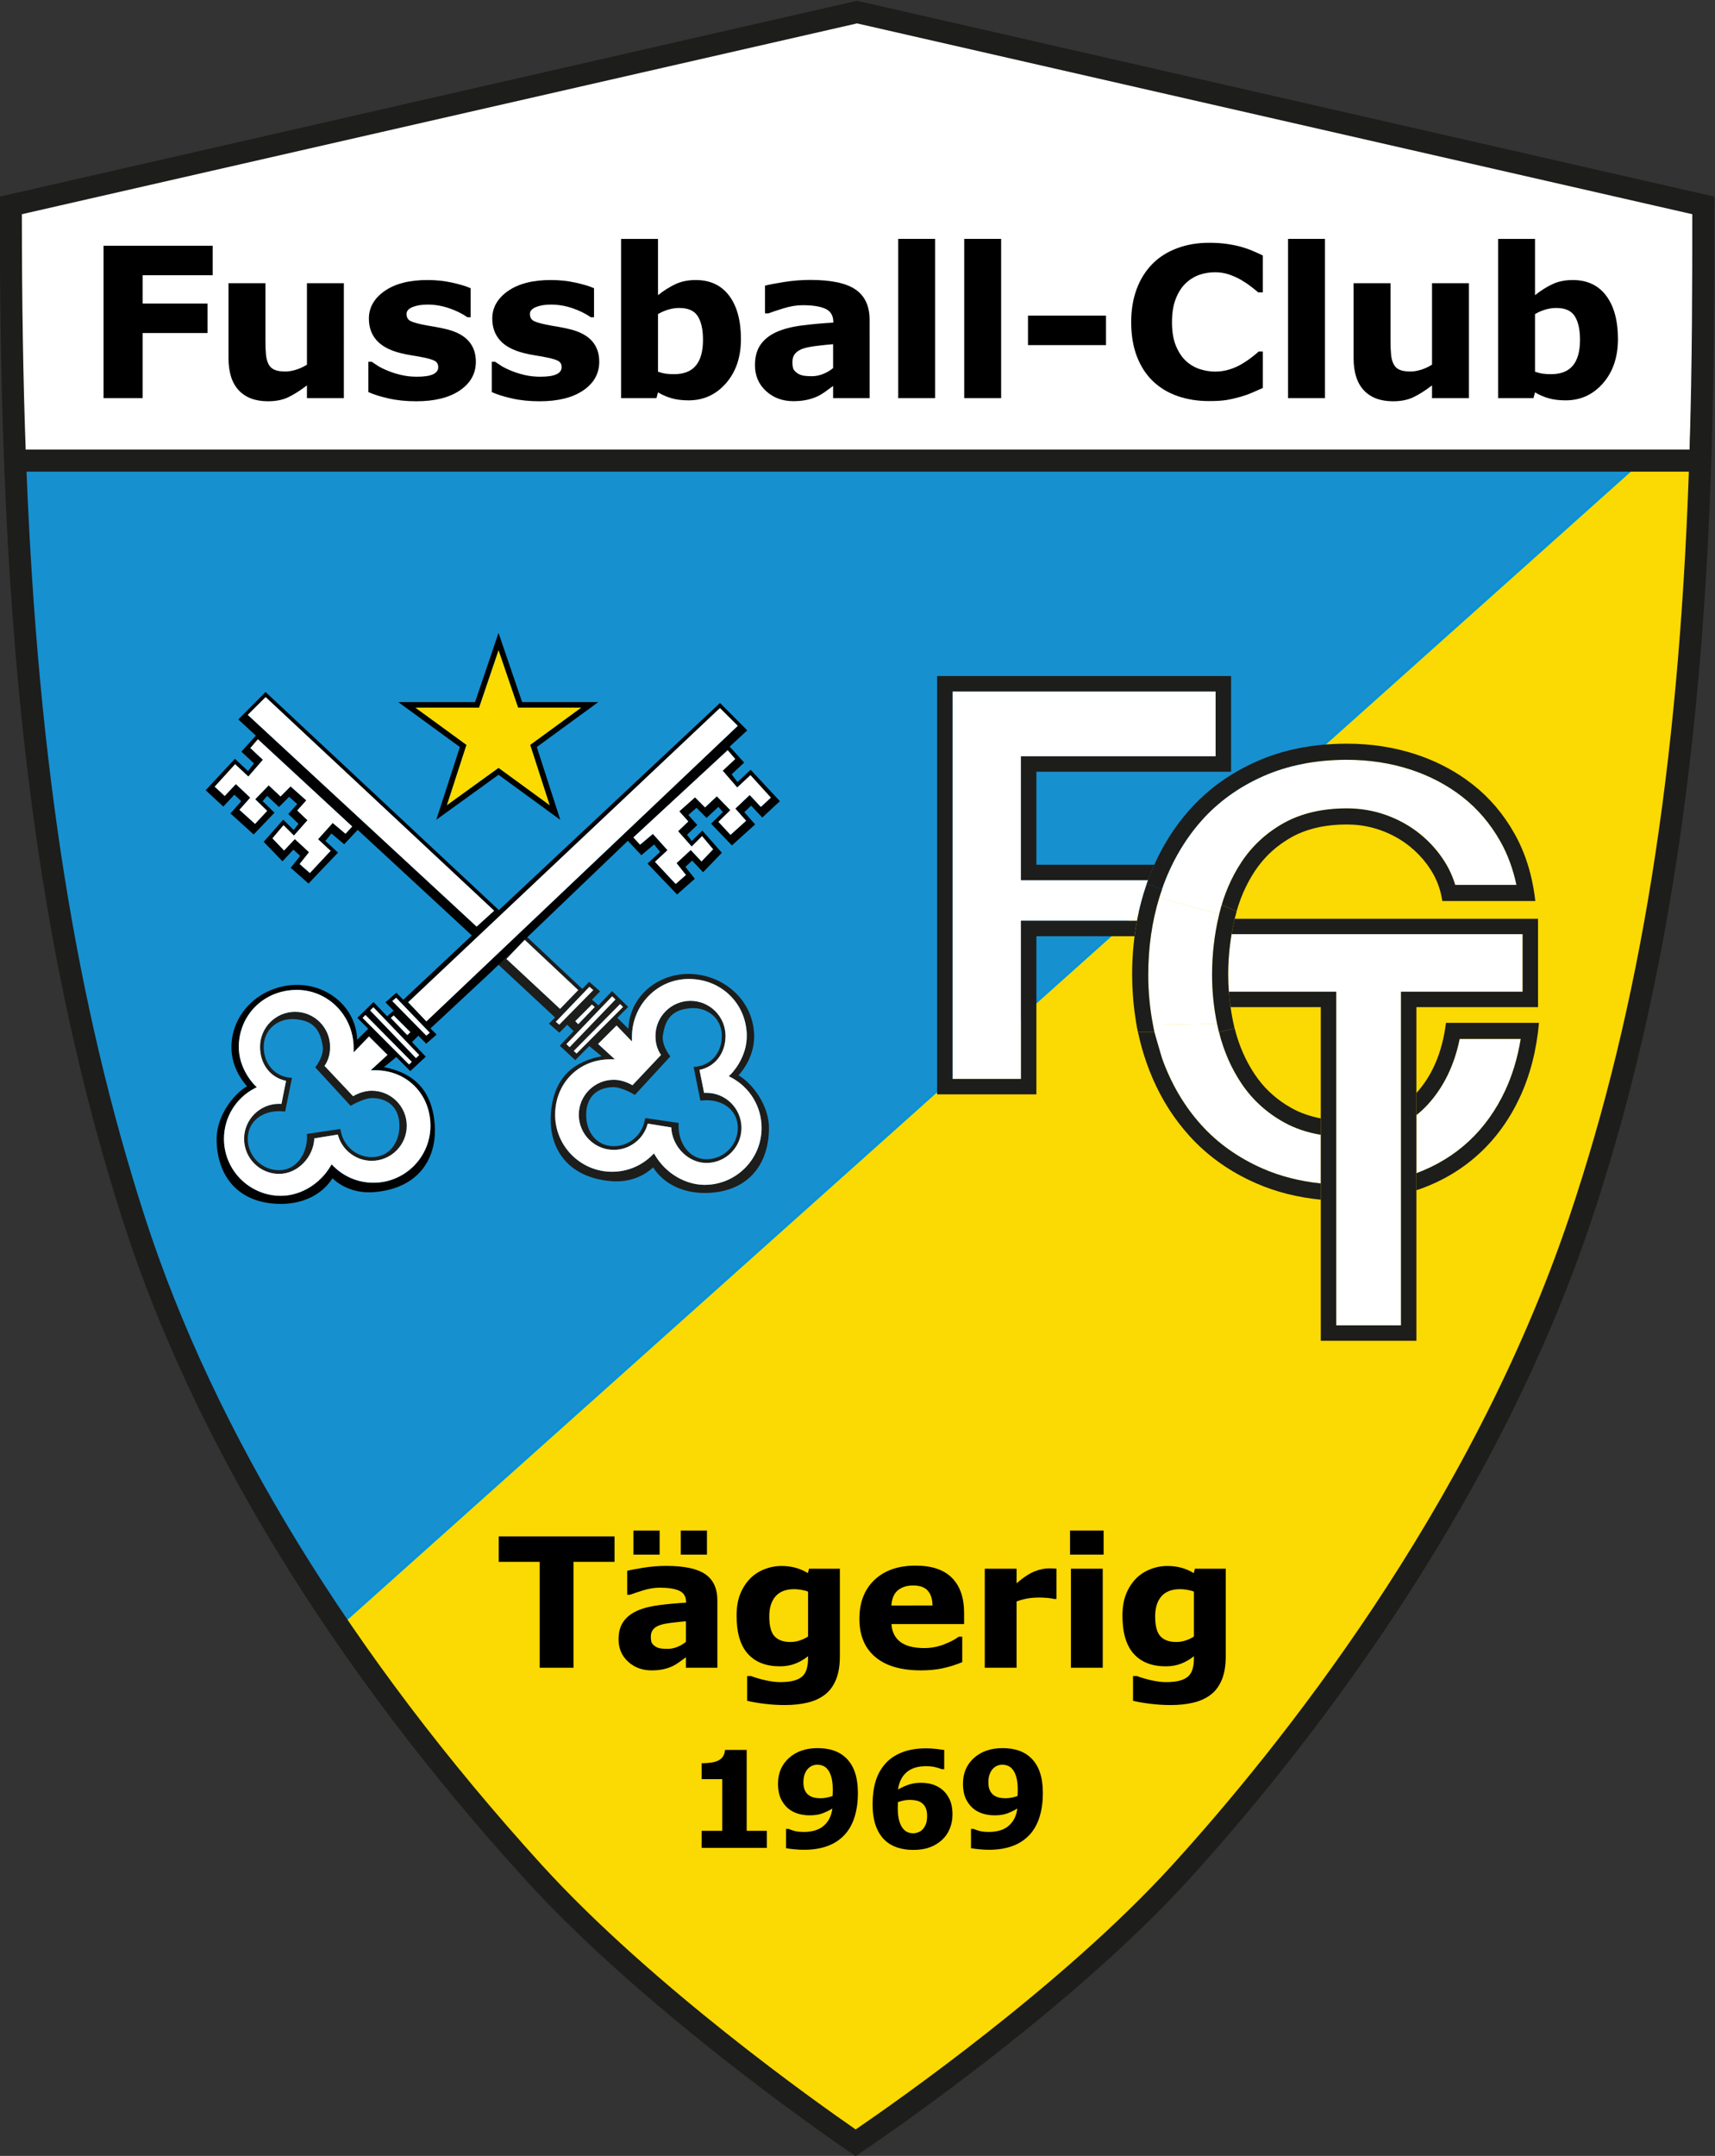 <svg version="1.1" id="svg2" width="622.2" height="781.7" viewBox="0 0 622.2 781.7" xmlns="http://www.w3.org/2000/svg">
  <rect x="0" y="0" width="622.2" height="781.7" fill="#333333" stroke="none"/>
  <defs id="defs6">
    <clipPath clipPathUnits="userSpaceOnUse" id="clipPath16">
      <path d="M 0,1190.551 H 841.89 V 0 H 0 Z" id="path14"></path>
    </clipPath>
    <clipPath clipPathUnits="userSpaceOnUse" id="clipPath32">
      <path d="M 0,1190.551 H 841.89 V 0 H 0 Z" id="path30"></path>
    </clipPath>
    <clipPath clipPathUnits="userSpaceOnUse" id="clipPath48">
      <path d="M 0,1190.551 H 841.89 V 0 H 0 Z" id="path46"></path>
    </clipPath>
    <clipPath clipPathUnits="userSpaceOnUse" id="clipPath148">
      <path d="M 0,1190.551 H 841.89 V 0 H 0 Z" id="path146"></path>
    </clipPath>
    <clipPath clipPathUnits="userSpaceOnUse" id="clipPath248">
      <path d="M 0,1190.551 H 841.89 V 0 H 0 Z" id="path246"></path>
    </clipPath>
    <clipPath clipPathUnits="userSpaceOnUse" id="clipPath264">
      <path d="M 0,1190.551 H 841.89 V 0 H 0 Z" id="path262"></path>
    </clipPath>
  </defs>
  <g id="g8" transform="matrix(1.333, 0, 0, -1.333, -269.151, 1125.95)">
    <g id="g10">
      <g id="g12" clip-path="url(#clipPath16)">
        <g id="g18" transform="translate(649.04,719.731)">
          <path d="m 0,0 -354.751,-317.195 c 15.54,-22.828 33.446,-45.437 53.488,-67.457 31.229,-34.273 79.102,-67.743 87.014,-73.184 8.004,5.433 56.699,39.046 87.797,73.185 29.198,32.089 82.236,97.938 109.374,178.406 C 6.693,-135.754 13.792,-62.127 15.912,0 Z" style="fill:#fbd902;fill-opacity:1;fill-rule:nonzero;stroke:none" id="path20"></path>
        </g>
        <g id="g22" transform="translate(649.04,719.731)">
          <path d="m 0,0 -354.751,-317.195 c 15.54,-22.828 33.446,-45.437 53.488,-67.457 31.229,-34.273 79.102,-67.743 87.014,-73.184 8.004,5.433 56.699,39.046 87.797,73.185 29.198,32.089 82.236,97.938 109.374,178.406 C 6.693,-135.754 13.792,-62.127 15.912,0 Z" style="fill:none;stroke:#fcdb00;stroke-width:0.662;stroke-linecap:round;stroke-linejoin:round;stroke-miterlimit:10;stroke-dasharray:none;stroke-opacity:1" id="path24"></path>
        </g>
      </g>
    </g>
    <g id="g26">
      <g id="g28" clip-path="url(#clipPath32)">
        <g id="g34" transform="translate(205.739,719.731)">
          <path d="m 0,0 c 2.686,-68.211 10.686,-138.276 32.662,-206.267 11.797,-36.499 30.748,-74 55.887,-110.928 L 443.301,0 Z" style="fill:#1790d0;fill-opacity:1;fill-rule:nonzero;stroke:none" id="path36"></path>
        </g>
        <g id="g38" transform="translate(205.739,719.731)">
          <path d="m 0,0 c 2.686,-68.211 10.686,-138.276 32.662,-206.267 11.797,-36.499 30.748,-74 55.887,-110.928 L 443.301,0 Z" style="fill:none;stroke:#0093dd;stroke-width:0.662;stroke-linecap:round;stroke-linejoin:round;stroke-miterlimit:10;stroke-dasharray:none;stroke-opacity:1" id="path40"></path>
        </g>
      </g>
    </g>
    <g id="g42">
      <g id="g44" clip-path="url(#clipPath48)">
        <g id="g50" transform="translate(479.792,605.266)">
          <path d="M 0,0 V 4.194 29.49 33.684 H 4.193 52.982 V 51.333 H -18.633 V -54.068 H 0 v 38.819 4.194 h 4.193 27.38 c 0.653,3.49 1.533,6.87 2.674,10.127 0.11,0.314 0.234,0.617 0.349,0.928 L 4.193,0 Z" style="fill:#ffffff;fill-opacity:1;fill-rule:nonzero;stroke:none" id="path52"></path>
        </g>
        <g id="g54" transform="translate(536.968,634.756)">
          <path d="M 0,0 V 26.037 Z" style="fill:#ffffff;fill-opacity:1;fill-rule:nonzero;stroke:none" id="path56"></path>
        </g>
        <g id="g58" transform="translate(516.085,609.46)">
          <path d="M 0,0 V 0 H -32.1 Z" style="fill:#ffffff;fill-opacity:1;fill-rule:nonzero;stroke:none" id="path60"></path>
        </g>
        <g id="g62" transform="translate(483.985,594.212)">
          <path d="m 0,0 h -4.193 v -4.194 -38.82 H -22.826 V 62.387 H 48.789 V 44.738 H 0 -4.193 V 40.544 15.249 11.055 H 0 30.402 c 0.526,1.431 1.088,2.832 1.698,4.194 H 0 V 40.544 H 52.982 V 66.581 H -27.02 V -47.207 H 0 v 43.013 h 26.716 c 0.181,1.417 0.406,2.813 0.664,4.194 z" style="fill:#1d1d1b;fill-opacity:1;fill-rule:nonzero;stroke:none" id="path64"></path>
        </g>
        <g id="g66" transform="translate(539.882,549.85)">
          <path d="m 0,0 c -2.814,4.155 -4.892,8.885 -6.179,14.053 l -0.023,-0.006 c -0.192,0.772 -0.362,1.552 -0.525,2.334 l -17.432,-0.338 c 0.033,-0.173 0.061,-0.348 0.097,-0.52 0.031,-0.156 0.059,-0.315 0.091,-0.471 0.583,-2.768 1.334,-5.455 2.257,-8.05 2.46,-6.918 6.032,-13.008 10.617,-18.101 4.547,-5.054 10.23,-9.086 16.891,-11.984 4.756,-2.07 10.025,-3.399 15.714,-4.001 v 13.234 c -3.706,0.623 -7.058,1.758 -10.013,3.397 C 6.801,-7.854 2.932,-4.336 0,0" style="fill:#ffffff;fill-opacity:1;fill-rule:nonzero;stroke:none" id="path68"></path>
        </g>
        <g id="g70" transform="translate(601.642,534.204)">
          <path d="m 0,0 c 4.109,3.809 7.471,8.501 9.991,13.946 1.949,4.212 3.348,8.88 4.174,13.925 H -2.459 C -3.918,20.703 -6.849,14.694 -11.199,9.97 -12.146,8.942 -13.158,8.009 -14.232,7.161 V -8.646 C -8.819,-6.641 -4.03,-3.735 0,0" style="fill:#ffffff;fill-opacity:1;fill-rule:nonzero;stroke:none" id="path72"></path>
        </g>
        <g id="g74" transform="translate(533.741,596.049)">
          <path d="m 0,0 c 1.286,5.264 3.344,10.048 6.125,14.217 2.931,4.398 6.805,7.951 11.512,10.56 4.747,2.629 10.503,3.962 17.11,3.962 3.706,0 7.313,-0.618 10.719,-1.838 3.398,-1.222 6.488,-2.947 9.187,-5.131 2.702,-2.19 4.986,-4.769 6.791,-7.668 1.2,-1.929 2.13,-3.996 2.783,-6.177 h 16.668 c -0.916,4.328 -2.37,8.277 -4.343,11.787 -2.697,4.793 -6.158,8.865 -10.289,12.102 -4.18,3.271 -8.992,5.803 -14.301,7.523 -5.364,1.737 -11.157,2.618 -17.215,2.618 -8.446,0 -16.112,-1.499 -22.786,-4.454 C 5.303,34.552 -0.379,30.443 -4.927,25.288 -9.521,20.082 -13.101,13.875 -15.567,6.839 -15.577,6.811 -15.585,6.782 -15.595,6.754 l 0.028,-0.01 c -0.267,-0.763 -0.514,-1.539 -0.752,-2.318 z" style="fill:#ffffff;fill-opacity:1;fill-rule:nonzero;stroke:none" id="path76"></path>
        </g>
        <g id="g78" transform="translate(510.129,576)">
          <path d="M 0,0 C -0.045,1.039 -0.072,2.087 -0.076,3.144 -0.07,2.087 -0.046,1.039 0,0" style="fill:#1d1d1b;fill-opacity:1;fill-rule:nonzero;stroke:none" id="path80"></path>
        </g>
        <g id="g82" transform="translate(510.36,572.556)">
          <path d="M 0,0 C -0.052,0.593 -0.095,1.188 -0.133,1.786 -0.095,1.188 -0.053,0.592 0,0" style="fill:#1d1d1b;fill-opacity:1;fill-rule:nonzero;stroke:none" id="path84"></path>
        </g>
        <g id="g86" transform="translate(515.719,565.893)">
          <path d="M 0,0 C 0.033,-0.173 0.065,-0.347 0.101,-0.52 0.065,-0.348 0.037,-0.173 0.004,0 Z" style="fill:#1d1d1b;fill-opacity:1;fill-rule:nonzero;stroke:none" id="path88"></path>
        </g>
        <g id="g90" transform="translate(510.719,569.322)">
          <path d="M 0,0 C -0.056,0.42 -0.112,0.84 -0.16,1.263 -0.112,0.84 -0.056,0.42 0,0" style="fill:#1d1d1b;fill-opacity:1;fill-rule:nonzero;stroke:none" id="path92"></path>
        </g>
        <g id="g94" transform="translate(620.515,570.73)">
          <path d="M 0,0 V 24.037 Z" style="fill:#ffffff;fill-opacity:1;fill-rule:nonzero;stroke:none" id="path96"></path>
        </g>
        <g id="g98" transform="translate(536.184,579.516)">
          <path d="m 0,0 c 0,-1.546 0.075,-3.073 0.187,-4.593 h 25.018 4.193 v -4.193 -86.558 h 17.634 v 86.558 4.193 h 4.194 28.911 v 15.65 H 0.926 C 0.315,7.456 0,3.773 0,0" style="fill:#ffffff;fill-opacity:1;fill-rule:nonzero;stroke:none" id="path100"></path>
        </g>
        <g id="g102" transform="translate(587.41,541.365)">
          <path d="M 0,0 V 6.003 29.365 H 33.105 V 53.402 H -49.45 c -0.009,-0.033 -0.019,-0.065 -0.027,-0.098 -0.322,-1.352 -0.589,-2.719 -0.823,-4.096 H 28.911 V 33.559 H 0 -4.193 v -4.194 -86.557 h -17.634 v 86.557 4.194 h -4.194 -25.017 c 0.103,-1.41 0.261,-2.807 0.461,-4.194 h 0.014 24.542 V -0.903 -5.365 -18.6 -23.014 -61.387 H 0 v 40.943 4.636 z" style="fill:#1d1d1b;fill-opacity:1;fill-rule:nonzero;stroke:none" id="path104"></path>
        </g>
        <g id="g106" transform="translate(533.155,566.23)">
          <path d="m 0,0 c -0.895,4.318 -1.353,8.776 -1.353,13.286 0,5.533 0.629,10.973 1.87,16.17 0.028,0.12 0.066,0.235 0.095,0.356 l -0.026,0.007 -16.319,4.426 c -1.985,-6.476 -2.997,-13.512 -2.997,-20.959 0,-4.714 0.451,-9.262 1.293,-13.624 h 0.004 z" style="fill:#ffffff;fill-opacity:1;fill-rule:nonzero;stroke:none" id="path108"></path>
        </g>
        <g id="g110" transform="translate(515.911,564.901)">
          <path d="m 0,0 c -0.032,0.156 -0.061,0.315 -0.092,0.472 -0.035,0.173 -0.067,0.346 -0.1,0.519 -0.843,4.363 -1.294,8.91 -1.294,13.624 0,7.447 1.012,14.483 2.997,20.959 0.238,0.779 0.485,1.555 0.752,2.318 l -0.028,0.01 -4.107,1.439 c -2.659,-7.59 -3.99,-15.817 -3.995,-24.678 0,-0.016 -0.001,-0.032 -0.001,-0.048 0,-0.126 0.009,-0.247 0.01,-0.373 0.004,-1.056 0.031,-2.104 0.076,-3.143 0.024,-0.557 0.062,-1.107 0.098,-1.659 0.039,-0.597 0.081,-1.193 0.133,-1.786 0.058,-0.66 0.123,-1.317 0.198,-1.97 0.048,-0.423 0.105,-0.843 0.161,-1.263 0.239,-1.824 0.521,-3.631 0.893,-5.398 h 0.024 l 4.464,0.005 C 0.117,-0.652 0.067,-0.321 0,0" style="fill:#1d1d1b;fill-opacity:1;fill-rule:nonzero;stroke:none" id="path112"></path>
        </g>
        <g id="g114" transform="translate(534.444,598.547)">
          <path d="m 0,0 c -0.248,-0.82 -0.468,-1.659 -0.677,-2.505 -0.029,-0.12 -0.067,-0.236 -0.095,-0.356 -1.241,-5.197 -1.87,-10.637 -1.87,-16.17 0,-4.51 0.458,-8.968 1.353,-13.286 0.162,-0.782 0.333,-1.561 0.524,-2.334 l 0.024,0.006 4.23,1.044 c -0.47,1.903 -0.82,3.835 -1.1,5.784 -0.201,1.387 -0.358,2.784 -0.461,4.193 -0.113,1.52 -0.188,3.047 -0.188,4.593 0,3.774 0.316,7.456 0.926,11.057 0.233,1.377 0.501,2.744 0.823,4.096 0.008,0.033 0.018,0.065 0.027,0.098 0.164,0.682 0.339,1.355 0.531,2.017 l -0.021,0.009 z" style="fill:#1d1d1b;fill-opacity:1;fill-rule:nonzero;stroke:none" id="path116"></path>
        </g>
        <g id="g118" transform="translate(514.039,604.243)">
          <path d="m 0,0 4.107,-1.439 c 0.01,0.028 0.018,0.057 0.028,0.085 2.467,7.036 6.046,13.242 10.64,18.449 4.548,5.155 10.23,9.264 16.888,12.213 6.674,2.955 14.34,4.453 22.786,4.453 6.058,0 11.851,-0.881 17.215,-2.617 5.31,-1.721 10.121,-4.252 14.301,-7.523 4.131,-3.237 7.593,-7.309 10.289,-12.102 1.974,-3.511 3.428,-7.459 4.343,-11.787 H 83.929 c -0.653,2.181 -1.583,4.248 -2.783,6.176 -1.805,2.9 -4.088,5.479 -6.791,7.668 -2.699,2.184 -5.789,3.91 -9.187,5.132 -3.406,1.219 -7.013,1.837 -10.719,1.837 -6.607,0 -12.363,-1.333 -17.11,-3.962 C 32.632,13.975 28.758,10.421 25.827,6.024 23.046,1.854 20.988,-2.93 19.702,-8.193 l 0.027,-0.008 c 0.208,0.847 0.428,1.685 0.676,2.506 l 4.027,-1.754 c 0.318,1.109 0.672,2.191 1.066,3.242 0.421,1.123 0.886,2.212 1.395,3.268 0.507,1.057 1.059,2.08 1.654,3.07 0.298,0.495 0.606,0.982 0.926,1.461 0.575,0.864 1.196,1.682 1.85,2.467 1.669,1.999 3.598,3.739 5.781,5.226 0.758,0.517 1.539,1.011 2.359,1.465 0.514,0.285 1.04,0.551 1.581,0.8 3.787,1.742 8.256,2.614 13.405,2.614 2.413,0 4.749,-0.297 7.009,-0.89 0.753,-0.198 1.497,-0.428 2.232,-0.692 2.941,-1.056 5.579,-2.526 7.91,-4.412 1.748,-1.417 3.277,-3.003 4.588,-4.762 0.437,-0.586 0.85,-1.191 1.239,-1.816 1.165,-1.873 2.018,-3.886 2.559,-6.041 0.181,-0.718 0.327,-1.451 0.438,-2.201 h 25.311 c -0.293,2.581 -0.74,5.052 -1.343,7.415 -1.006,3.937 -2.446,7.571 -4.319,10.902 -0.749,1.332 -1.549,2.609 -2.399,3.834 -0.85,1.225 -1.75,2.395 -2.701,3.512 -0.951,1.117 -1.952,2.18 -3.002,3.19 -1.051,1.009 -2.153,1.965 -3.304,2.867 -0.575,0.451 -1.161,0.888 -1.756,1.312 -4.165,2.968 -8.797,5.278 -13.896,6.931 -2.914,0.943 -5.918,1.65 -9.013,2.122 -3.095,0.472 -6.279,0.708 -9.553,0.708 -1.138,0 -2.261,-0.025 -3.371,-0.076 -2.219,-0.1 -4.38,-0.301 -6.483,-0.603 -2.105,-0.302 -4.152,-0.704 -6.141,-1.207 -1.989,-0.503 -3.922,-1.107 -5.797,-1.811 -0.936,-0.352 -1.86,-0.729 -2.768,-1.132 -1.818,-0.805 -3.565,-1.686 -5.241,-2.644 -0.837,-0.479 -1.657,-0.976 -2.46,-1.493 -1.604,-1.034 -3.137,-2.144 -4.599,-3.33 -2.193,-1.78 -4.227,-3.73 -6.1,-5.853 C 7.742,15.748 4.652,10.955 2.217,5.616 2.157,5.485 2.105,5.349 2.046,5.218 1.437,3.856 0.874,2.456 0.349,1.024 0.234,0.713 0.11,0.41 0,0.096" style="fill:#1d1d1b;fill-opacity:1;fill-rule:nonzero;stroke:none" id="path120"></path>
        </g>
        <g id="g122" transform="translate(595.463,566.457)">
          <path d="m 0,0 v 0 c -0.5,-3.996 -1.437,-7.604 -2.811,-10.823 -0.686,-1.61 -1.482,-3.122 -2.388,-4.537 -0.852,-1.331 -1.809,-2.57 -2.854,-3.729 v -6.003 c 1.074,0.848 2.087,1.781 3.033,2.809 4.351,4.724 7.282,10.733 8.741,17.901 H 20.345 C 19.519,-9.427 18.12,-14.095 16.171,-18.307 13.65,-23.752 10.289,-28.444 6.18,-32.253 2.149,-35.988 -2.64,-38.894 -8.053,-40.899 v -4.637 c 0.409,0.138 0.822,0.265 1.225,0.413 6.104,2.219 11.433,5.436 15.986,9.656 2.276,2.109 4.329,4.44 6.16,6.993 1.832,2.554 3.442,5.329 4.829,8.327 0.347,0.75 0.677,1.509 0.992,2.282 0.628,1.543 1.189,3.132 1.685,4.765 0.992,3.268 1.722,6.716 2.187,10.345 0.116,0.906 0.216,1.825 0.3,2.755 z" style="fill:#1d1d1b;fill-opacity:1;fill-rule:nonzero;stroke:none" id="path124"></path>
        </g>
        <g id="g126" transform="translate(537.933,564.946)">
          <path d="m 0,0 -4.23,-1.044 c 1.287,-5.168 3.364,-9.897 6.178,-14.053 2.932,-4.336 6.801,-7.853 11.495,-10.453 2.955,-1.638 6.307,-2.773 10.013,-3.396 v 4.462 c -2.914,0.557 -5.551,1.47 -7.888,2.766 -0.512,0.284 -1.014,0.581 -1.504,0.889 -3.423,2.154 -6.252,4.884 -8.486,8.186 -0.319,0.472 -0.628,0.951 -0.926,1.438 C 4.058,-10.232 3.506,-9.23 2.998,-8.198 2.489,-7.167 2.024,-6.105 1.604,-5.014 0.972,-3.378 0.437,-1.674 0,0.096" style="fill:#1d1d1b;fill-opacity:1;fill-rule:nonzero;stroke:none" id="path128"></path>
        </g>
        <g id="g130" transform="translate(516.1,563.93)">
          <path d="m 0,0 -4.465,-0.005 c 0.62,-2.926 1.42,-5.773 2.403,-8.54 1,-2.81 2.163,-5.483 3.49,-8.02 0.885,-1.692 1.842,-3.322 2.872,-4.892 1.545,-2.355 3.255,-4.572 5.128,-6.653 0.624,-0.694 1.266,-1.369 1.926,-2.026 1.32,-1.313 2.711,-2.552 4.173,-3.716 1.462,-1.164 2.995,-2.252 4.6,-3.267 1.604,-1.015 3.28,-1.954 5.026,-2.819 0.874,-0.433 1.765,-0.847 2.674,-1.243 5.326,-2.318 11.151,-3.778 17.462,-4.397 v 4.414 c -5.688,0.601 -10.958,1.931 -15.714,4.001 -6.661,2.898 -12.344,6.93 -16.89,11.984 C 8.1,-20.086 4.527,-13.996 2.067,-7.078" style="fill:#1d1d1b;fill-opacity:1;fill-rule:nonzero;stroke:none" id="path132"></path>
        </g>
      </g>
    </g>
    <g id="g134" transform="translate(351.561,625.595)">
      <path d="M 0,0 -13.96,10.184 -28.062,0 -22.718,16.451 -36.65,26.607 h 17.374 l 5.316,15.667 5.343,-15.667 H 8.589 L -5.315,16.451 Z" style="fill:#fcdb00;fill-opacity:1;fill-rule:nonzero;stroke:none" id="path136"></path>
    </g>
    <g id="g138" transform="translate(337.597,672.527)">
      <path d="m 0,0 -1.417,-4.176 -4.97,-14.649 h -16.299 -4.605 l 3.721,-2.712 13.054,-9.515 -5.007,-15.416 -1.42,-4.369 3.724,2.689 13.219,9.546 13.081,-9.542 3.731,-2.722 -1.42,4.395 -4.982,15.419 13.028,9.515 3.712,2.712 H 22.554 6.421 L 1.423,-4.173 Z m 0.004,-4.658 5.344,-15.667 h 17.206 l -13.905,-10.156 5.315,-16.451 -13.96,10.184 -14.101,-10.184 5.344,16.451 -13.933,10.156 h 17.374 z" style="fill:#000000;fill-opacity:1;fill-rule:nonzero;stroke:none" id="path140"></path>
    </g>
    <g id="g142">
      <g id="g144" clip-path="url(#clipPath148)">
        <g id="g150" transform="translate(401.43,551.656)">
          <path d="M 0,0 C -0.075,-0.082 -0.151,-0.162 -0.228,-0.242" style="fill:none;stroke:#e7e007;stroke-width:1;stroke-linecap:butt;stroke-linejoin:miter;stroke-miterlimit:10;stroke-dasharray:none;stroke-opacity:1" id="path152"></path>
        </g>
        <g id="g154" transform="translate(394.185,529.347)">
          <path d="m 0,0 c -4.576,0 -7.59,4.248 -7.59,9.092 l 0.028,0.78 -9.083,1.334 -0.205,-0.836 c -0.808,-3.947 -4.323,-6.812 -8.358,-6.812 -4.704,0 -7.531,3.827 -7.531,8.531 0,4.704 2.827,7.531 7.531,7.531 1.524,0 4.238,-1.169 5.729,-2.123 l 9.646,10.48 c -1.078,1.412 -2.296,3.607 -2.039,5.578 0.664,5.094 2.977,7.172 7.531,7.531 4.69,0.37 8.531,-2.827 8.531,-7.531 0,-4.394 -2.711,-7.746 -6.748,-8.342 l -0.938,-0.077 1.851,-9.18 c 0.322,0.037 1.313,0.106 1.645,0.106 4.704,0 8.531,-2.828 8.531,-7.531 C 8.531,3.827 4.704,0 0,0 m 0,18.062 c -0.214,0 -0.426,-0.007 -0.636,-0.021 l -1.258,6.273 c 4.26,0.871 7.084,4.52 7.084,9.241 0,5.256 -4.275,9.531 -9.531,9.531 -5.255,0 -9.531,-4.275 -9.531,-9.531 0,-2.034 0.482,-3.69 1.513,-5.178 l -7.776,-8.244 c -1.595,0.935 -3.463,1.487 -5.073,1.487 -5.255,0 -9.531,-4.275 -9.531,-9.531 0,-5.256 4.276,-9.531 9.531,-9.531 4.347,0 8.154,2.976 9.229,7.143 L -9.581,8.665 C -9.352,3.469 -4.973,-1 0,-1 c 5.255,0 9.531,4.275 9.531,9.531 0,5.255 -4.276,9.531 -9.531,9.531" style="fill:#1d1d1b;fill-opacity:1;fill-rule:nonzero;stroke:none" id="path156"></path>
        </g>
        <g id="g158" transform="translate(365.646,557.378)">
          <path d="M 0,0 -0.018,0.015 C -0.102,0.003 -0.174,-0.012 0,0" style="fill:#1d1d1b;fill-opacity:1;fill-rule:nonzero;stroke:none" id="path160"></path>
        </g>
        <g id="g162" transform="translate(393.702,522.385)">
          <path d="M 0,0 C -5.281,0 -10.568,3.14 -13.471,8 L -13.8,8.551 -14.253,8.097 C -17.179,5.17 -21.07,3.559 -25.208,3.559 c -8.543,0 -15.493,6.95 -15.493,15.492 0,8.606 6.436,15.096 14.97,15.096 h 1.285 l -4.562,4.182 5.027,5.009 4.187,-4.334 v 1.237 c 0,8.695 6.932,15.768 15.453,15.768 8.692,0 15.484,-6.45 15.798,-15.005 C 11.695,34.509 7.112,30.076 7.065,30.031 L 6.559,29.55 7.178,29.226 C 12.307,26.54 15.493,21.278 15.493,15.493 15.493,6.95 8.542,0 0,0 m -34.869,35.729 -0.756,0.698 12.606,12.746 0.786,-0.779 z m -2.768,2.563 12.458,12.989 0.887,-0.863 -12.471,-12.96 z m -1.948,5.282 -0.924,0.783 9.136,9.511 1.048,-0.893 z m -14.362,17.87 4.967,5.197 14.56,-13.667 -4.942,-5.105 z m 24.024,-13.072 -4.487,-4.658 -0.811,0.811 4.529,4.529 z M 9.222,29.794 c 1.236,1.369 4.482,5.5 4.234,11.247 -0.409,9.46 -8.626,16.335 -17.868,16.335 -8.678,0 -16.083,-6.392 -16.34,-14.94 l -3.02,2.991 2.955,2.969 -4.385,4.306 -3.722,-3.881 -1.753,1.557 2.222,2.257 -2.986,2.605 -1.865,-1.94 -15.712,14.749 -7.459,-7.849 15.771,-14.678 -1.684,-1.662 2.846,-2.475 2.126,2.163 1.736,-1.735 -3.753,-3.973 4.214,-3.919 3.81,3.829 3.338,-2.742 c 0.094,0.013 0.203,0.021 0.018,-0.015 -7.107,-1.367 -12.859,-5.281 -13.773,-15.159 -0.868,-9.37 4.11,-17.855 16.5,-18.833 4.182,-0.33 8.233,0.911 11.291,3.75 3.141,-4.852 8.569,-6.954 13.998,-6.954 11.589,0 17.532,7.537 17.532,17.696 0,5.938 -4.238,11.91 -8.271,14.301" style="fill:#1d1d1b;fill-opacity:1;fill-rule:nonzero;stroke:none" id="path164"></path>
        </g>
        <g id="g166" transform="translate(270.007,641.2)">
          <path d="m 0,0 3.409,-3.19 -3.911,-4.515 -3.602,3.353 -5.597,-6.159 2.772,-2.567 3.028,3.235 3.872,-3.651 -2.931,-3.31 4.283,-3.87 3.33,3.584 -3.24,3.168 3.628,3.732 3.219,-3.016 2.724,2.736 4.24,-3.77 -2.456,-2.749 2.775,-2.657 -3.643,-4.118 -2.837,2.82 -3.042,-3.617 3.201,-3.351 2.929,3.111 3.819,-3.531 -2.553,-3.22 2.829,-2.479 5.679,6.069 -3.412,3.157 3.942,4.386 3.492,-2.937 1.857,2.022 L 2.098,2.434 Z" style="fill:#ffffff;fill-opacity:1;fill-rule:nonzero;stroke:none" id="path168"></path>
        </g>
        <g id="g170" transform="translate(269.355,650.22)">
          <path d="m 0,0 4.856,4.828 62.194,-58.095 -4.772,-4.314 z m 26.599,-32.376 -3.493,2.936 -3.941,-4.385 3.412,-3.157 -5.679,-6.069 -2.829,2.479 2.553,3.219 -3.819,3.532 -2.929,-3.112 -3.201,3.351 3.041,3.618 v -0.001 l 2.838,-2.82 3.643,4.119 -2.776,2.657 2.456,2.749 -4.239,3.77 -2.724,-2.737 -3.22,3.016 -3.628,-3.731 3.241,-3.168 -3.33,-3.585 -4.284,3.871 2.932,3.31 -3.872,3.651 -3.028,-3.236 -2.772,2.568 5.596,6.159 3.602,-3.354 3.912,4.515 -3.409,3.19 2.098,2.434 25.706,-23.767 z M 4.835,6.216 -2.58,-1.229 2.199,-5.647 -1.74,-9.998 l 3.407,-3.189 -1.595,-2.101 -3.584,3.337 -7.951,-8.544 4.794,-4.444 3.022,3.229 1.871,-1.77 -2.945,-3.326 6.314,-5.723 5.673,5.925 -3.224,3.152 1.24,1.409 3.212,-3.008 2.741,2.754 2.22,-1.948 -2.433,-2.722 2.779,-2.659 -1.296,-1.702 -2.857,2.839 -5.325,-6.038 5.114,-5.29 2.972,3.157 1.846,-1.701 -2.568,-3.239 4.837,-4.273 8.036,8.414 -3.428,3.17 1.629,2.03 3.484,-2.93 3.67,3.917 31.27,-28.912 7.521,6.739 z" style="fill:#000000;fill-opacity:1;fill-rule:nonzero;stroke:none" id="path172"></path>
        </g>
        <g id="g174" transform="translate(269.349,534.899)">
          <path d="m 0,0 c 0,4.703 3.827,7.53 8.531,7.53 0.332,0 1.323,-0.068 1.645,-0.105 l 1.851,9.179 -0.938,0.078 c -4.036,0.595 -6.748,3.948 -6.748,8.341 0,4.705 3.842,7.902 8.531,7.532 4.554,-0.36 6.867,-2.437 7.531,-7.532 0.258,-1.97 -0.961,-4.166 -2.039,-5.578 L 28.01,8.966 c 1.491,0.954 4.205,2.123 5.729,2.123 4.704,0 7.532,-2.827 7.532,-7.531 0,-4.704 -2.828,-8.532 -7.532,-8.532 -4.035,0 -7.55,2.866 -8.358,6.813 l -0.205,0.836 -9.083,-1.334 0.028,-0.78 c 0,-4.844 -3.014,-9.092 -7.59,-9.092 C 3.827,-8.531 0,-4.704 0,0 m -1,0 c 0,-5.256 4.276,-9.531 9.531,-9.531 4.973,0 9.352,4.469 9.581,9.665 L 24.51,1.17 c 1.075,-4.167 4.882,-7.144 9.229,-7.144 5.256,0 9.532,4.276 9.532,9.532 0,5.255 -4.276,9.531 -9.532,9.531 -1.61,0 -3.477,-0.552 -5.073,-1.487 l -7.775,8.244 c 1.03,1.488 1.512,3.144 1.512,5.177 0,5.256 -4.276,9.532 -9.531,9.532 -5.255,0 -9.531,-4.276 -9.531,-9.532 0,-4.72 2.825,-8.37 7.084,-9.24 L 9.167,9.51 C 8.958,9.523 8.745,9.53 8.531,9.53 3.276,9.53 -1,5.255 -1,0" style="fill:#1d1d1b;fill-opacity:1;fill-rule:nonzero;stroke:none" id="path176"></path>
        </g>
        <g id="g178" transform="translate(306.418,554.4)">
          <path d="M 0,0 0.018,0.014 C 0.102,0.002 0.174,-0.013 0,0" style="fill:#1d1d1b;fill-opacity:1;fill-rule:nonzero;stroke:none" id="path180"></path>
        </g>
        <g id="g182" transform="translate(402.058,638.221)">
          <path d="m 0,0 -3.409,-3.19 3.911,-4.515 3.602,3.353 5.597,-6.158 -2.772,-2.568 -3.028,3.235 -3.872,-3.651 2.931,-3.31 -4.283,-3.87 -3.33,3.585 3.24,3.168 -3.628,3.731 -3.219,-3.016 -2.724,2.736 -4.24,-3.77 2.456,-2.749 -2.775,-2.656 3.643,-4.119 2.837,2.82 3.042,-3.617 -3.201,-3.351 -2.929,3.111 -3.819,-3.531 2.553,-3.22 -2.829,-2.479 -5.679,6.069 3.412,3.157 -3.942,4.386 -3.492,-2.937 -1.857,2.022 25.706,23.768 z" style="fill:#ffffff;fill-opacity:1;fill-rule:nonzero;stroke:none" id="path184"></path>
        </g>
        <g id="g186" transform="translate(402.087,624.727)">
          <path d="m 0,0 2.931,-3.31 -4.283,-3.87 -3.33,3.584 3.24,3.168 -3.628,3.731 -3.22,-3.015 -2.723,2.736 -4.24,-3.77 2.456,-2.749 -2.775,-2.656 3.643,-4.119 2.837,2.82 3.042,-3.617 -3.201,-3.351 -2.93,3.111 -3.819,-3.531 2.553,-3.22 -2.828,-2.479 -5.68,6.069 3.413,3.157 -3.942,4.386 -3.492,-2.937 -1.857,2.022 25.706,23.768 2.098,-2.434 -3.409,-3.19 L 0.473,5.789 4.075,9.142 9.672,2.983 6.9,0.416 3.872,3.651 Z m -84.13,-57.878 -4.95,5.209 84.846,80.011 4.857,-4.828 z m -0.008,-3.869 -9.261,9.4 1.048,0.894 9.136,-9.511 z m -1.948,-5.282 -0.874,-0.833 -12.471,12.959 0.886,0.864 z m -2.769,-2.564 -12.636,12.665 0.786,0.781 12.606,-12.748 z m -10.422,-1.581 h 1.285 c 8.534,0 14.969,-6.49 14.969,-15.097 0,-8.542 -6.95,-15.492 -15.492,-15.492 -4.139,0 -8.029,1.612 -10.955,4.538 l -0.454,0.454 -0.329,-0.55 c -2.902,-4.861 -8.19,-8 -13.471,-8 -8.542,0 -15.492,6.95 -15.492,15.493 0,5.785 3.186,11.047 8.315,13.732 l 0.619,0.325 -0.507,0.481 c -0.046,0.045 -4.629,4.477 -4.391,10.973 0.314,8.554 7.105,15.004 15.797,15.004 8.521,0 15.453,-7.073 15.453,-15.767 v -1.237 l 4.188,4.334 5.026,-5.009 z m 6.245,14.907 4.529,-4.529 -0.811,-0.811 -4.486,4.658 z M 7.292,-2.425 12.086,2.02 4.134,10.563 0.55,7.227 l -1.595,2.101 3.407,3.189 -3.938,4.35 4.779,4.418 -7.415,7.445 -70.493,-66.002 -15.713,-14.749 -1.865,1.941 -2.986,-2.607 2.223,-2.256 -1.754,-1.557 -3.721,3.881 -4.386,-4.306 2.956,-2.97 -3.02,-2.991 c -0.258,8.549 -7.663,14.941 -16.341,14.941 -9.242,0 -17.459,-6.875 -17.867,-16.335 -0.248,-5.747 2.998,-9.878 4.234,-11.247 -4.034,-2.391 -8.271,-8.364 -8.271,-14.301 0,-10.159 5.943,-17.696 17.531,-17.696 5.429,0 10.858,2.102 13.998,6.954 3.058,-2.839 7.109,-4.08 11.291,-3.75 12.391,0.978 17.368,9.463 16.5,18.833 -0.914,9.878 -6.666,13.792 -13.772,15.16 -0.186,0.035 -0.077,0.026 0.017,0.014 l 3.338,2.742 3.81,-3.829 4.214,3.919 -3.752,3.972 1.736,1.737 2.125,-2.165 2.847,2.477 -1.685,1.661 15.771,14.678 37.955,36.363 3.669,-3.917 3.485,2.93 1.628,-2.029 -3.427,-3.171 8.036,-8.413 4.837,4.272 -2.569,3.239 1.846,1.701 2.973,-3.157 5.113,5.29 -5.325,6.038 -2.856,-2.839 -1.297,1.702 2.779,2.659 -2.432,2.723 2.219,1.947 2.742,-2.754 3.211,3.008 1.241,-1.409 -3.224,-3.152 5.672,-5.925 6.315,5.723 -2.946,3.326 1.872,1.77 z" style="fill:#000000;fill-opacity:1;fill-rule:nonzero;stroke:none" id="path188"></path>
        </g>
        <g id="g190" transform="translate(269.355,650.22)">
          <path d="M 0,0 4.856,4.828 67.05,-53.267 62.278,-57.581 Z" style="fill:#ffffff;fill-opacity:1;fill-rule:nonzero;stroke:none" id="path192"></path>
        </g>
        <g id="g194" transform="translate(317.956,566.85)">
          <path d="M 0,0 -4.949,5.209 79.896,85.22 84.753,80.392 Z" style="fill:#ffffff;fill-opacity:1;fill-rule:nonzero;stroke:none" id="path196"></path>
        </g>
        <g id="g198" transform="translate(303.088,528.926)">
          <path d="m 0,0 c -4.347,0 -8.154,2.977 -9.229,7.144 l -6.398,-1.037 c -0.229,-5.196 -4.608,-9.665 -9.581,-9.665 -5.255,0 -9.531,4.276 -9.531,9.532 0,5.255 4.276,9.53 9.531,9.53 0.214,0 0.426,-0.007 0.636,-0.021 l 1.258,6.274 c -4.26,0.87 -7.084,4.519 -7.084,9.24 0,5.256 4.275,9.531 9.531,9.531 5.255,0 9.531,-4.275 9.531,-9.531 0,-2.033 -0.482,-3.689 -1.513,-5.178 l 7.776,-8.244 c 1.595,0.936 3.463,1.487 5.073,1.487 5.255,0 9.531,-4.275 9.531,-9.531 C 9.531,4.275 5.255,0 0,0 m 1.007,24.628 h -1.285 l 4.561,4.182 -5.026,5.008 -4.188,-4.334 v 1.238 c 0,8.694 -6.932,15.767 -15.453,15.767 -8.692,0 -15.483,-6.45 -15.797,-15.005 -0.238,-6.495 4.345,-10.927 4.391,-10.972 l 0.507,-0.482 -0.619,-0.324 c -5.129,-2.685 -8.315,-7.947 -8.315,-13.732 0,-8.543 6.95,-15.494 15.492,-15.494 5.281,0 10.569,3.14 13.471,8 l 0.329,0.551 0.454,-0.454 c 2.926,-2.927 6.816,-4.538 10.955,-4.538 8.542,0 15.492,6.95 15.492,15.492 0,8.607 -6.435,15.097 -14.969,15.097" style="fill:#ffffff;fill-opacity:1;fill-rule:nonzero;stroke:none" id="path200"></path>
        </g>
        <g id="g202" transform="translate(394.185,528.347)">
          <path d="m 0,0 c -4.973,0 -9.352,4.469 -9.581,9.665 l -6.398,1.036 c -1.075,-4.167 -4.882,-7.143 -9.229,-7.143 -5.255,0 -9.531,4.275 -9.531,9.531 0,5.256 4.276,9.531 9.531,9.531 1.61,0 3.478,-0.552 5.073,-1.487 l 7.776,8.244 c -1.031,1.488 -1.513,3.144 -1.513,5.178 0,5.256 4.276,9.531 9.531,9.531 5.256,0 9.531,-4.275 9.531,-9.531 0,-4.721 -2.824,-8.37 -7.084,-9.241 l 1.258,-6.273 c 0.21,0.014 0.422,0.021 0.636,0.021 5.255,0 9.531,-4.276 9.531,-9.531 C 9.531,4.275 5.255,0 0,0 m 6.694,23.264 -0.619,0.324 0.507,0.481 c 0.046,0.045 4.629,4.478 4.391,10.973 -0.314,8.555 -7.105,15.005 -15.797,15.005 -8.521,0 -15.453,-7.073 -15.453,-15.768 v -1.237 l -4.188,4.334 -5.026,-5.009 4.561,-4.181 h -1.285 c -8.534,0 -14.969,-6.491 -14.969,-15.097 0,-8.542 6.95,-15.492 15.492,-15.492 4.139,0 8.029,1.611 10.955,4.538 l 0.454,0.454 0.329,-0.551 c 2.902,-4.86 8.19,-8 13.471,-8 8.542,0 15.492,6.95 15.492,15.493 0,5.785 -3.186,11.047 -8.315,13.733" style="fill:#ffffff;fill-opacity:1;fill-rule:nonzero;stroke:none" id="path204"></path>
        </g>
        <g id="g206" transform="translate(363.778,570.757)">
          <path d="m 0,0 -4.486,-4.658 -0.811,0.811 4.528,4.529 z" style="fill:#ffffff;fill-opacity:1;fill-rule:nonzero;stroke:none" id="path208"></path>
        </g>
        <g id="g210" transform="translate(339.755,583.829)">
          <path d="m 0,0 4.967,5.196 14.56,-13.667 -4.942,-5.104 z" style="fill:#ffffff;fill-opacity:1;fill-rule:nonzero;stroke:none" id="path212"></path>
        </g>
        <g id="g214" transform="translate(354.116,565.959)">
          <path d="M 0,0 -0.923,0.783 8.213,10.294 9.261,9.4 Z" style="fill:#ffffff;fill-opacity:1;fill-rule:nonzero;stroke:none" id="path216"></path>
        </g>
        <g id="g218" transform="translate(356.064,560.677)">
          <path d="M 0,0 12.458,12.989 13.345,12.126 0.874,-0.834 Z" style="fill:#ffffff;fill-opacity:1;fill-rule:nonzero;stroke:none" id="path220"></path>
        </g>
        <g id="g222" transform="translate(358.833,558.113)">
          <path d="M 0,0 -0.756,0.698 11.85,13.444 12.636,12.665 Z" style="fill:#ffffff;fill-opacity:1;fill-rule:nonzero;stroke:none" id="path224"></path>
        </g>
        <g id="g226" transform="translate(309.055,568.461)">
          <path d="M 0,0 4.529,-4.529 3.718,-5.341 -0.769,-0.683 Z" style="fill:#ffffff;fill-opacity:1;fill-rule:nonzero;stroke:none" id="path228"></path>
        </g>
        <g id="g230" transform="translate(313.232,555.135)">
          <path d="m 0,0 -12.636,12.665 0.786,0.78 L 0.756,0.698 Z" style="fill:#ffffff;fill-opacity:1;fill-rule:nonzero;stroke:none" id="path232"></path>
        </g>
        <g id="g234" transform="translate(316,557.698)">
          <path d="m 0,0 -0.874,-0.833 -12.471,12.959 0.887,0.864 z" style="fill:#ffffff;fill-opacity:1;fill-rule:nonzero;stroke:none" id="path236"></path>
        </g>
        <g id="g238" transform="translate(317.949,562.98)">
          <path d="m 0,0 -9.261,9.4 1.049,0.894 9.135,-9.511 z" style="fill:#ffffff;fill-opacity:1;fill-rule:nonzero;stroke:none" id="path240"></path>
        </g>
      </g>
    </g>
    <g id="g242">
      <g id="g244" clip-path="url(#clipPath248)">
        <g id="g250" transform="translate(661.564,716.386)">
          <path d="m 0.25,6 l 2,65 l -229,51.15 l -229,-51.15 l 2,-65 z" style="fill:#FFFFFF;fill-opacity:1;fill-rule:nonzero;stroke:none" id="path252"></path>
          <path d="m 0,0 c -2.828,-80.872 -13.182,-145.336 -32.564,-202.812 -26.801,-79.471 -79.198,-144.522 -108.045,-176.224 -29.888,-32.812 -75.79,-64.834 -86.155,-71.899 -10.21,7.05 -55.381,38.965 -85.386,71.897 -51.831,56.942 -89.192,117.868 -108.044,176.191 -18.761,58.043 -29.01,122.52 -32.239,202.847 z M -226.39,121.923 0.932,70.022 C 0.935,52.128 0.927,30.042 0.2,6 h -452.862 c -0.691,19.393 -1.023,39.79 -1.039,64.022 z m 0.668,6.002 -0.668,0.152 -232.533,-53.093 -0.778,-0.177 v -2.392 c -0.015,-89.569 4.07,-185.132 33.798,-277.107 19.112,-59.129 56.913,-120.814 109.316,-178.386 34.014,-37.331 87.599,-73.611 88.136,-73.973 l 1.667,-1.124 1.671,1.113 c 0.548,0.365 55.099,36.837 88.94,73.987 29.164,32.048 82.143,97.834 109.294,178.346 C 6.959,-104.393 6.942,2.007 6.932,72.415 v 2.391 z" style="fill:#1d1d1b;fill-opacity:1;fill-rule:nonzero;stroke:none" id="path252"></path>
          
        </g>
      </g>
    </g>
    <g id="g254" transform="translate(369.166,419.846)">
      <path d="m 0,0 h -11.154 v -28.808 h -9.21 V 0 H -31.518 V 6.908 H 0 Z" style="fill:#000000;fill-opacity:1;fill-rule:nonzero;stroke:none" id="path256"></path>
    </g>
    <g id="g258">
      <g id="g260" clip-path="url(#clipPath264)">
        <path d="m 394.325,421.812 h -7.124 v 6.548 h 7.124 z m -5.733,-23.728 v 5.595 c -1.167,-0.096 -2.431,-0.228 -3.789,-0.395 -1.36,-0.167 -2.392,-0.362 -3.095,-0.586 -0.863,-0.27 -1.523,-0.665 -1.979,-1.184 -0.455,-0.517 -0.683,-1.199 -0.683,-2.043 0,-0.558 0.048,-1.013 0.144,-1.364 0.095,-0.35 0.335,-0.685 0.719,-1.004 0.368,-0.318 0.808,-0.553 1.319,-0.705 0.512,-0.151 1.311,-0.227 2.399,-0.227 0.864,0 1.739,0.175 2.627,0.526 0.887,0.351 1.667,0.813 2.338,1.387 m -7.148,23.728 h -7.124 v 6.548 h 7.124 z m 7.148,-27.92 c -0.464,-0.351 -1.039,-0.776 -1.727,-1.271 -0.687,-0.496 -1.335,-0.888 -1.943,-1.175 -0.847,-0.384 -1.727,-0.668 -2.638,-0.851 -0.912,-0.184 -1.911,-0.277 -2.999,-0.277 -2.558,0 -4.701,0.792 -6.428,2.375 -1.727,1.583 -2.59,3.606 -2.59,6.069 0,1.966 0.439,3.574 1.319,4.821 0.879,1.247 2.127,2.23 3.742,2.95 1.599,0.72 3.582,1.231 5.949,1.535 2.366,0.304 4.821,0.528 7.363,0.672 v 0.144 c 0,1.487 -0.607,2.514 -1.823,3.082 -1.215,0.567 -3.006,0.851 -5.373,0.851 -1.423,0 -2.942,-0.252 -4.557,-0.755 -1.615,-0.504 -2.774,-0.891 -3.478,-1.164 h -0.791 v 6.501 c 0.911,0.24 2.394,0.524 4.449,0.852 2.054,0.327 4.114,0.491 6.176,0.491 4.909,0 8.456,-0.756 10.638,-2.267 2.183,-1.51 3.275,-3.881 3.275,-7.112 v -18.325 h -8.564 z" style="fill:#000000;fill-opacity:1;fill-rule:nonzero;stroke:none" id="path266"></path>
        <g id="g268" transform="translate(421.838,399.529)">
          <path d="m 0,0 v 12.209 c -0.494,0.208 -1.101,0.372 -1.818,0.491 -0.718,0.12 -1.365,0.181 -1.939,0.181 -2.265,0 -3.965,-0.652 -5.098,-1.955 -1.132,-1.304 -1.699,-3.122 -1.699,-5.457 0,-2.591 0.483,-4.398 1.448,-5.421 0.965,-1.024 2.398,-1.535 4.295,-1.535 0.862,0 1.707,0.135 2.538,0.408 C -1.443,-0.808 -0.686,-0.448 0,0 m 8.659,-5.397 c 0,-2.527 -0.359,-4.654 -1.079,-6.38 -0.72,-1.727 -1.727,-3.078 -3.022,-4.054 -1.295,-0.991 -2.859,-1.707 -4.69,-2.147 -1.831,-0.439 -3.897,-0.66 -6.2,-0.66 -1.871,0 -3.714,0.113 -5.529,0.336 -1.815,0.225 -3.386,0.496 -4.713,0.816 v 6.74 h 1.053 c 1.055,-0.415 2.34,-0.795 3.857,-1.14 1.517,-0.343 2.873,-0.515 4.072,-0.515 1.596,0 2.894,0.148 3.892,0.444 0.998,0.296 1.76,0.716 2.287,1.259 0.495,0.512 0.854,1.168 1.078,1.967 C -0.111,-7.932 0,-6.973 0,-5.853 v 0.504 c -1.038,-0.847 -2.188,-1.519 -3.449,-2.015 -1.262,-0.495 -2.667,-0.743 -4.217,-0.743 -3.769,0 -6.676,1.134 -8.72,3.406 -2.045,2.27 -3.067,5.724 -3.067,10.362 0,2.222 0.312,4.141 0.935,5.756 0.622,1.615 1.501,3.022 2.635,4.222 1.054,1.119 2.352,1.991 3.893,2.615 1.541,0.623 3.118,0.934 4.732,0.934 1.453,0 2.775,-0.171 3.964,-0.515 1.19,-0.344 2.272,-0.819 3.246,-1.427 l 0.313,1.199 h 8.394 z" style="fill:#000000;fill-opacity:1;fill-rule:nonzero;stroke:none" id="path270"></path>
        </g>
        <g id="g272" transform="translate(455.721,407.973)">
          <path d="m 0,0 c -0.048,1.807 -0.496,3.166 -1.344,4.077 -0.847,0.912 -2.167,1.367 -3.957,1.367 -1.664,0 -3.031,-0.431 -4.101,-1.295 -1.073,-0.863 -1.672,-2.247 -1.8,-4.149 z m 8.587,-5.062 h -19.765 c 0.128,-2.11 0.932,-3.725 2.41,-4.844 1.48,-1.12 3.659,-1.68 6.538,-1.68 1.822,0 3.588,0.328 5.3,0.983 1.711,0.657 3.062,1.36 4.054,2.112 h 0.959 v -6.933 c -1.951,-0.783 -3.79,-1.351 -5.517,-1.702 -1.726,-0.352 -3.637,-0.528 -5.732,-0.528 -5.405,0 -9.547,1.215 -12.425,3.646 -2.879,2.43 -4.318,5.892 -4.318,10.386 0,4.445 1.363,7.967 4.09,10.565 2.726,2.599 6.465,3.899 11.214,3.899 4.38,0 7.675,-1.108 9.882,-3.322 2.206,-2.215 3.31,-5.402 3.31,-9.559 z" style="fill:#000000;fill-opacity:1;fill-rule:nonzero;stroke:none" id="path274"></path>
        </g>
        <g id="g276" transform="translate(489.458,409.747)">
          <path d="m 0,0 h -0.766 c -0.367,0.128 -0.958,0.224 -1.771,0.288 -0.814,0.064 -1.492,0.096 -2.034,0.096 -1.229,0 -2.314,-0.08 -3.255,-0.239 -0.942,-0.161 -1.955,-0.432 -3.04,-0.816 v -18.038 h -8.658 V 8.228 h 8.658 V 4.27 c 1.899,1.631 3.551,2.714 4.954,3.25 1.404,0.536 2.697,0.803 3.878,0.803 0.303,0 0.645,-0.008 1.029,-0.023 C -0.622,8.283 -0.287,8.26 0,8.228 Z" style="fill:#000000;fill-opacity:1;fill-rule:nonzero;stroke:none" id="path278"></path>
        </g>
        <path d="m 502.042,391.038 h -8.658 v 26.937 h 8.658 z m 0.24,30.774 h -9.139 v 6.548 h 9.139 z" style="fill:#000000;fill-opacity:1;fill-rule:nonzero;stroke:none" id="path280"></path>
        <g id="g282" transform="translate(526.862,399.529)">
          <path d="m 0,0 v 12.209 c -0.494,0.208 -1.101,0.372 -1.818,0.491 -0.718,0.12 -1.365,0.181 -1.939,0.181 -2.265,0 -3.965,-0.652 -5.097,-1.955 -1.133,-1.304 -1.7,-3.122 -1.7,-5.457 0,-2.591 0.483,-4.398 1.449,-5.421 0.964,-1.024 2.396,-1.535 4.294,-1.535 0.862,0 1.707,0.135 2.538,0.408 C -1.443,-0.808 -0.686,-0.448 0,0 m 8.659,-5.397 c 0,-2.527 -0.359,-4.654 -1.079,-6.38 -0.72,-1.727 -1.727,-3.078 -3.022,-4.054 -1.295,-0.991 -2.859,-1.707 -4.69,-2.147 -1.831,-0.439 -3.897,-0.66 -6.2,-0.66 -1.871,0 -3.714,0.113 -5.529,0.336 -1.815,0.225 -3.386,0.496 -4.713,0.816 v 6.74 h 1.054 c 1.053,-0.415 2.338,-0.795 3.856,-1.14 1.517,-0.343 2.874,-0.515 4.071,-0.515 1.597,0 2.895,0.148 3.893,0.444 0.998,0.296 1.76,0.716 2.287,1.259 0.495,0.512 0.854,1.168 1.078,1.967 C -0.111,-7.932 0,-6.973 0,-5.853 v 0.504 c -1.038,-0.847 -2.188,-1.519 -3.449,-2.015 -1.262,-0.495 -2.667,-0.743 -4.217,-0.743 -3.77,0 -6.676,1.134 -8.72,3.406 -2.045,2.27 -3.066,5.724 -3.066,10.362 0,2.222 0.31,4.141 0.933,5.756 0.624,1.615 1.501,3.022 2.636,4.222 1.054,1.119 2.352,1.991 3.893,2.615 1.541,0.623 3.118,0.934 4.731,0.934 1.454,0 2.776,-0.171 3.965,-0.515 1.19,-0.344 2.272,-0.819 3.246,-1.427 l 0.313,1.199 h 8.394 z" style="fill:#000000;fill-opacity:1;fill-rule:nonzero;stroke:none" id="path284"></path>
        </g>
        <g id="g286" transform="translate(410.615,342.038)">
          <path d="m 0,0 h -17.743 v 4.641 h 5.605 v 14.048 h -5.605 v 4.337 c 0.857,0 1.678,0.051 2.463,0.153 0.786,0.1 1.44,0.276 1.964,0.526 0.618,0.298 1.083,0.685 1.392,1.16 0.309,0.476 0.488,1.072 0.536,1.785 H -5.48 V 4.641 H 0 Z" style="fill:#000000;fill-opacity:1;fill-rule:nonzero;stroke:none" id="path288"></path>
        </g>
        <g id="g290" transform="translate(428.569,357.822)">
          <path d="m 0,0 c 0,1.454 -0.141,2.649 -0.42,3.586 -0.279,0.935 -0.664,1.66 -1.152,2.173 -0.344,0.382 -0.744,0.656 -1.196,0.823 -0.453,0.166 -0.927,0.25 -1.427,0.25 -0.465,0 -0.909,-0.08 -1.33,-0.241 C -5.947,6.43 -6.355,6.152 -6.748,5.759 -7.117,5.377 -7.418,4.876 -7.65,4.257 -7.881,3.637 -7.998,2.897 -7.998,2.039 c 0,-0.835 0.125,-1.535 0.375,-2.101 0.25,-0.567 0.596,-1.017 1.035,-1.351 0.416,-0.322 0.908,-0.549 1.473,-0.68 0.564,-0.131 1.181,-0.196 1.847,-0.196 0.536,0 1.12,0.068 1.75,0.205 0.631,0.138 1.118,0.277 1.463,0.421 0,0.131 0.01,0.318 0.028,0.562 C -0.01,-0.855 0,-0.489 0,0 m 6.836,-0.994 c 0,-2.228 -0.285,-4.299 -0.857,-6.216 -0.571,-1.917 -1.44,-3.531 -2.606,-4.841 -1.262,-1.417 -2.826,-2.479 -4.695,-3.188 -1.867,-0.708 -4.045,-1.063 -6.533,-1.063 -0.881,0 -1.833,0.054 -2.856,0.16 -1.023,0.108 -1.695,0.204 -2.018,0.287 v 5.23 h 0.715 c 0.358,-0.167 0.866,-0.346 1.526,-0.536 0.66,-0.191 1.562,-0.285 2.705,-0.285 0.928,0 1.838,0.116 2.73,0.347 0.893,0.233 1.66,0.599 2.303,1.099 0.703,0.535 1.279,1.205 1.732,2.008 0.452,0.804 0.754,1.771 0.911,2.902 -1.036,-0.596 -1.997,-1.052 -2.883,-1.367 -0.887,-0.315 -1.99,-0.474 -3.313,-0.474 -0.998,0 -1.953,0.122 -2.863,0.367 -0.912,0.244 -1.742,0.623 -2.49,1.134 -0.989,0.703 -1.778,1.629 -2.366,2.779 -0.589,1.149 -0.884,2.599 -0.884,4.35 0,2.848 0.991,5.167 2.972,6.96 1.981,1.793 4.579,2.69 7.791,2.69 1.655,0 3.122,-0.218 4.401,-0.653 C 1.537,10.262 2.641,9.598 3.568,8.705 4.652,7.681 5.467,6.376 6.016,4.793 6.562,3.209 6.836,1.28 6.836,-0.994" style="fill:#000000;fill-opacity:1;fill-rule:nonzero;stroke:none" id="path292"></path>
        </g>
        <g id="g294" transform="translate(453.026,347.072)">
          <path d="m 0,0 c 0.369,0.404 0.663,0.883 0.884,1.437 0.22,0.553 0.33,1.305 0.33,2.257 0,0.869 -0.125,1.58 -0.375,2.134 C 0.589,6.381 0.244,6.824 -0.196,7.157 -0.625,7.49 -1.131,7.72 -1.714,7.845 -2.297,7.97 -2.897,8.032 -3.517,8.032 -4.04,8.032 -4.588,7.973 -5.159,7.854 -5.729,7.734 -6.254,7.586 -6.729,7.407 -6.729,7.288 -6.735,7.092 -6.747,6.818 -6.76,6.545 -6.766,6.199 -6.766,5.783 -6.766,4.319 -6.62,3.114 -6.328,2.168 -6.036,1.223 -5.646,0.499 -5.159,0 c 0.333,-0.369 0.726,-0.641 1.179,-0.812 0.452,-0.173 0.939,-0.259 1.463,-0.259 0.393,0 0.827,0.089 1.303,0.267 C -0.738,-0.625 -0.333,-0.357 0,0 M 8.122,4.016 C 8.122,2.647 7.872,1.362 7.372,0.16 6.872,-1.042 6.17,-2.053 5.266,-2.874 4.302,-3.755 3.187,-4.428 1.919,-4.892 0.651,-5.355 -0.833,-5.588 -2.535,-5.588 c -1.595,0 -3.049,0.218 -4.364,0.652 -1.315,0.434 -2.443,1.098 -3.383,1.991 -1.083,1.022 -1.909,2.343 -2.481,3.962 -0.571,1.619 -0.857,3.552 -0.857,5.801 0,2.332 0.268,4.404 0.804,6.212 0.535,1.809 1.41,3.409 2.624,4.802 1.166,1.333 2.679,2.368 4.543,3.105 1.862,0.739 4.078,1.108 6.649,1.108 0.868,0 1.82,-0.06 2.855,-0.179 1.036,-0.119 1.708,-0.208 2.018,-0.267 V 16.368 H 5.194 c -0.321,0.154 -0.865,0.33 -1.632,0.527 -0.768,0.196 -1.64,0.294 -2.616,0.294 -2.285,0 -4.064,-0.559 -5.338,-1.677 -1.273,-1.119 -2.041,-2.678 -2.302,-4.677 0.917,0.547 1.883,0.99 2.901,1.329 1.018,0.34 2.115,0.509 3.293,0.509 1.035,0 1.996,-0.119 2.883,-0.357 C 3.27,12.078 4.094,11.697 4.855,11.174 5.843,10.483 6.634,9.556 7.229,8.39 7.824,7.223 8.122,5.766 8.122,4.016" style="fill:#000000;fill-opacity:1;fill-rule:nonzero;stroke:none" id="path296"></path>
        </g>
        <g id="g298" transform="translate(478.911,357.822)">
          <path d="m 0,0 c 0,1.454 -0.141,2.649 -0.42,3.586 -0.279,0.935 -0.663,1.66 -1.151,2.173 -0.345,0.382 -0.744,0.656 -1.197,0.823 -0.452,0.166 -0.927,0.25 -1.427,0.25 -0.464,0 -0.908,-0.08 -1.33,-0.241 C -5.947,6.43 -6.355,6.152 -6.748,5.759 -7.117,5.377 -7.417,4.876 -7.649,4.257 -7.881,3.637 -7.997,2.897 -7.997,2.039 c 0,-0.835 0.125,-1.535 0.375,-2.101 0.25,-0.567 0.595,-1.017 1.035,-1.351 0.416,-0.322 0.907,-0.549 1.473,-0.68 0.564,-0.131 1.18,-0.196 1.847,-0.196 0.536,0 1.119,0.068 1.749,0.205 0.631,0.138 1.119,0.277 1.464,0.421 0,0.131 0.009,0.318 0.027,0.562 C -0.009,-0.855 0,-0.489 0,0 m 6.836,-0.994 c 0,-2.228 -0.285,-4.299 -0.857,-6.216 -0.571,-1.917 -1.44,-3.531 -2.606,-4.841 -1.261,-1.417 -2.826,-2.479 -4.694,-3.188 -1.868,-0.708 -4.046,-1.063 -6.533,-1.063 -0.881,0 -1.834,0.054 -2.857,0.16 -1.023,0.108 -1.695,0.204 -2.017,0.287 v 5.23 h 0.714 c 0.358,-0.167 0.867,-0.346 1.527,-0.536 0.66,-0.191 1.561,-0.285 2.704,-0.285 0.929,0 1.839,0.116 2.731,0.347 0.893,0.233 1.66,0.599 2.303,1.099 0.702,0.535 1.279,1.205 1.731,2.008 0.453,0.804 0.755,1.771 0.911,2.902 -1.036,-0.596 -1.997,-1.052 -2.883,-1.367 -0.887,-0.315 -1.99,-0.474 -3.312,-0.474 -0.999,0 -1.954,0.122 -2.864,0.367 -0.911,0.244 -1.741,0.623 -2.49,1.134 -0.989,0.703 -1.777,1.629 -2.365,2.779 -0.589,1.149 -0.884,2.599 -0.884,4.35 0,2.848 0.99,5.167 2.971,6.96 1.982,1.793 4.58,2.69 7.792,2.69 1.655,0 3.121,-0.218 4.401,-0.653 C 1.537,10.262 2.642,9.598 3.569,8.705 4.652,7.681 5.468,6.376 6.016,4.793 6.562,3.209 6.836,1.28 6.836,-0.994" style="fill:#000000;fill-opacity:1;fill-rule:nonzero;stroke:none" id="path300"></path>
        </g>
        <g id="g302" transform="translate(259.794,769.811)">
          <path d="m 0,0 h -19.065 v -7.709 h 17.673 v -8.016 H -19.065 V -33.426 H -29.697 V 8.016 L 0,8.016 Z" style="fill:#000000;fill-opacity:1;fill-rule:nonzero;stroke:none" id="path304"></path>
        </g>
        <g id="g306" transform="translate(295.5,736.386)">
          <path d="m 0,0 h -10.047 v 3.451 c -1.854,-1.41 -3.549,-2.482 -5.087,-3.215 -1.538,-0.732 -3.372,-1.099 -5.503,-1.099 -3.447,0 -6.102,0.992 -7.965,2.978 -1.861,1.986 -2.793,4.916 -2.793,8.795 v 20.345 h 10.048 V 15.753 c 0,-1.577 0.051,-2.891 0.153,-3.939 0.102,-1.048 0.338,-1.916 0.71,-2.602 0.352,-0.687 0.885,-1.188 1.6,-1.503 0.714,-0.315 1.712,-0.473 2.992,-0.473 0.853,0 1.799,0.158 2.839,0.473 1.039,0.315 2.041,0.779 3.006,1.392 v 22.154 l 10.047,0 z" style="fill:#000000;fill-opacity:1;fill-rule:nonzero;stroke:none" id="path308"></path>
        </g>
        <g id="g310" transform="translate(331.426,746.294)">
          <path d="m 0,0 c 0,-3.229 -1.447,-5.831 -4.342,-7.807 -2.894,-1.976 -6.856,-2.964 -11.884,-2.964 -2.783,0 -5.307,0.26 -7.57,0.779 -2.265,0.519 -4.082,1.095 -5.455,1.725 v 8.239 h 0.918 c 0.501,-0.353 1.081,-0.738 1.739,-1.155 0.659,-0.418 1.591,-0.868 2.798,-1.35 1.039,-0.427 2.216,-0.793 3.534,-1.099 1.318,-0.306 2.728,-0.46 4.231,-0.46 1.966,0 3.423,0.218 4.369,0.654 0.947,0.436 1.42,1.082 1.42,1.935 0,0.761 -0.279,1.313 -0.835,1.656 -0.557,0.343 -1.614,0.672 -3.173,0.988 -0.742,0.167 -1.749,0.348 -3.02,0.543 -1.271,0.195 -2.426,0.431 -3.465,0.71 -2.839,0.741 -4.945,1.896 -6.318,3.464 -1.373,1.568 -2.059,3.521 -2.059,5.859 0,3.006 1.424,5.506 4.272,7.501 2.848,1.994 6.739,2.992 11.675,2.992 2.338,0 4.579,-0.236 6.722,-0.71 2.143,-0.473 3.817,-0.979 5.024,-1.517 v -7.904 h -0.863 c -1.485,1.02 -3.178,1.851 -5.079,2.491 -1.903,0.64 -3.827,0.96 -5.776,0.96 -1.614,0 -2.973,-0.222 -4.077,-0.668 -1.104,-0.445 -1.656,-1.076 -1.656,-1.892 0,-0.742 0.25,-1.309 0.751,-1.699 0.501,-0.389 1.68,-0.779 3.535,-1.168 1.02,-0.205 2.12,-0.404 3.298,-0.598 C -10.108,9.31 -8.925,9.063 -7.737,8.767 -5.103,8.08 -3.155,7 -1.893,5.524 -0.631,4.05 0,2.208 0,0" style="fill:#000000;fill-opacity:1;fill-rule:nonzero;stroke:none" id="path312"></path>
        </g>
        <g id="g314" transform="translate(365.008,746.294)">
          <path d="m 0,0 c 0,-3.229 -1.447,-5.831 -4.342,-7.807 -2.894,-1.976 -6.856,-2.964 -11.884,-2.964 -2.783,0 -5.307,0.26 -7.57,0.779 -2.265,0.519 -4.082,1.095 -5.455,1.725 v 8.239 h 0.918 c 0.501,-0.353 1.081,-0.738 1.739,-1.155 0.659,-0.418 1.591,-0.868 2.798,-1.35 1.039,-0.427 2.216,-0.793 3.534,-1.099 1.318,-0.306 2.728,-0.46 4.231,-0.46 1.966,0 3.423,0.218 4.369,0.654 0.947,0.436 1.42,1.082 1.42,1.935 0,0.761 -0.279,1.313 -0.835,1.656 -0.557,0.343 -1.614,0.672 -3.173,0.988 -0.742,0.167 -1.749,0.348 -3.02,0.543 -1.271,0.195 -2.426,0.431 -3.465,0.71 -2.839,0.741 -4.945,1.896 -6.318,3.464 -1.373,1.568 -2.059,3.521 -2.059,5.859 0,3.006 1.424,5.506 4.272,7.501 2.848,1.994 6.739,2.992 11.675,2.992 2.338,0 4.579,-0.236 6.722,-0.71 2.143,-0.473 3.817,-0.979 5.024,-1.517 v -7.904 h -0.863 c -1.485,1.02 -3.178,1.851 -5.079,2.491 -1.903,0.64 -3.827,0.96 -5.776,0.96 -1.614,0 -2.973,-0.222 -4.077,-0.668 -1.104,-0.445 -1.656,-1.076 -1.656,-1.892 0,-0.742 0.25,-1.309 0.751,-1.699 0.501,-0.389 1.68,-0.779 3.535,-1.168 1.02,-0.205 2.12,-0.404 3.298,-0.598 C -10.108,9.31 -8.925,9.063 -7.737,8.767 -5.103,8.08 -3.155,7 -1.893,5.524 -0.631,4.05 0,2.208 0,0" style="fill:#000000;fill-opacity:1;fill-rule:nonzero;stroke:none" id="path316"></path>
        </g>
        <g id="g318" transform="translate(393.246,752.235)">
          <path d="M 0,0 C 0,2.779 -0.472,4.919 -1.417,6.419 -2.36,7.92 -4.045,8.67 -6.47,8.67 c -0.945,0 -1.917,-0.144 -2.916,-0.431 -1,-0.287 -1.953,-0.699 -2.86,-1.236 V -8.67 c 0.722,-0.26 1.407,-0.435 2.055,-0.528 0.648,-0.093 1.425,-0.139 2.333,-0.139 2.647,0 4.618,0.777 5.914,2.334 C -0.648,-5.447 0,-3.112 0,0 m 10.326,0.209 c 0,-4.917 -1.358,-8.925 -4.073,-12.023 -2.715,-3.099 -6.102,-4.648 -10.16,-4.648 -1.742,0 -3.271,0.186 -4.587,0.557 -1.316,0.371 -2.566,0.908 -3.752,1.614 l -0.419,-1.559 h -9.628 v 43.307 h 10.047 V 12.149 c 1.538,1.225 3.108,2.217 4.711,2.978 1.603,0.761 3.452,1.142 5.546,1.142 3.947,0 6.987,-1.425 9.118,-4.273 C 9.26,9.147 10.326,5.219 10.326,0.209" style="fill:#000000;fill-opacity:1;fill-rule:nonzero;stroke:none" id="path320"></path>
        </g>
        <g id="g322" transform="translate(428.657,744.561)">
          <path d="M 0,0 V 6.491 C -1.354,6.38 -2.82,6.228 -4.397,6.033 -5.975,5.84 -7.171,5.613 -7.988,5.354 -8.99,5.039 -9.755,4.581 -10.284,3.98 c -0.529,-0.6 -0.793,-1.391 -0.793,-2.372 0,-0.647 0.056,-1.174 0.167,-1.581 0.111,-0.407 0.389,-0.796 0.835,-1.165 0.427,-0.37 0.936,-0.642 1.531,-0.818 0.593,-0.176 1.521,-0.264 2.783,-0.264 1.002,0 2.018,0.203 3.047,0.611 C -1.684,-1.203 -0.779,-0.667 0,0 m 0,-4.864 c -0.538,-0.408 -1.206,-0.901 -2.004,-1.475 -0.798,-0.575 -1.549,-1.03 -2.254,-1.364 -0.984,-0.445 -2.004,-0.775 -3.062,-0.987 -1.057,-0.214 -2.217,-0.321 -3.479,-0.321 -2.969,0 -5.455,0.918 -7.459,2.755 -2.004,1.837 -3.006,4.185 -3.006,7.042 0,2.282 0.511,4.147 1.531,5.594 1.02,1.447 2.467,2.589 4.342,3.424 1.855,0.835 4.156,1.428 6.902,1.781 2.746,0.352 5.594,0.612 8.545,0.779 v 0.167 c 0,1.726 -0.705,2.917 -2.116,3.576 -1.41,0.659 -3.488,0.989 -6.234,0.989 -1.652,0 -3.414,-0.292 -5.288,-0.877 -1.875,-0.584 -3.219,-1.034 -4.036,-1.35 h -0.918 v 7.542 c 1.057,0.278 2.778,0.608 5.163,0.988 2.384,0.38 4.773,0.571 7.167,0.571 5.695,0 9.81,-0.876 12.343,-2.63 2.533,-1.753 3.8,-4.505 3.8,-8.252 V -8.176 H 0 Z" style="fill:#000000;fill-opacity:1;fill-rule:nonzero;stroke:none" id="path324"></path>
        </g>
        <path d="m 456.429,736.386 h -10.048 v 43.307 h 10.048 z" style="fill:#000000;fill-opacity:1;fill-rule:nonzero;stroke:none" id="path326"></path>
        <path d="m 474.389,736.386 h -10.047 v 43.307 h 10.047 z" style="fill:#000000;fill-opacity:1;fill-rule:nonzero;stroke:none" id="path328"></path>
        <path d="m 502.933,750.803 h -21.235 v 8.016 h 21.235 z" style="fill:#000000;fill-opacity:1;fill-rule:nonzero;stroke:none" id="path330"></path>
        <g id="g332" transform="translate(530.937,735.578)">
          <path d="m 0,0 c -3.08,0 -5.924,0.455 -8.53,1.364 -2.608,0.908 -4.848,2.264 -6.722,4.064 -1.874,1.799 -3.325,4.045 -4.355,6.735 -1.03,2.69 -1.545,5.798 -1.545,9.323 0,3.285 0.491,6.263 1.475,8.935 0.984,2.672 2.411,4.963 4.286,6.874 1.799,1.837 4.031,3.257 6.694,4.259 2.662,1.002 5.57,1.503 8.725,1.503 1.743,0 3.317,-0.098 4.718,-0.292 1.4,-0.196 2.694,-0.451 3.882,-0.766 1.243,-0.353 2.37,-0.747 3.382,-1.183 1.011,-0.436 1.896,-0.839 2.658,-1.211 V 29.558 h -1.225 c -0.519,0.443 -1.173,0.968 -1.962,1.578 -0.789,0.609 -1.684,1.21 -2.686,1.801 -1.021,0.59 -2.125,1.088 -3.312,1.495 -1.187,0.406 -2.459,0.609 -3.813,0.609 -1.503,0 -2.932,-0.236 -4.286,-0.709 -1.355,-0.472 -2.607,-1.254 -3.757,-2.347 -1.096,-1.055 -1.981,-2.453 -2.658,-4.194 -0.678,-1.74 -1.016,-3.851 -1.016,-6.332 0,-2.593 0.366,-4.759 1.1,-6.499 0.732,-1.741 1.655,-3.111 2.768,-4.111 1.132,-1.018 2.394,-1.745 3.785,-2.18 1.392,-0.436 2.765,-0.653 4.12,-0.653 1.298,0 2.584,0.193 3.855,0.582 1.271,0.386 2.444,0.913 3.521,1.578 0.908,0.535 1.752,1.107 2.532,1.717 0.779,0.609 1.42,1.134 1.921,1.578 h 1.113 V 3.563 C 13.628,3.099 12.636,2.662 11.689,2.255 10.743,1.847 9.751,1.493 8.712,1.197 7.357,0.808 6.086,0.511 4.898,0.307 3.711,0.103 2.078,0 0,0" style="fill:#000000;fill-opacity:1;fill-rule:nonzero;stroke:none" id="path334"></path>
        </g>
        <path d="m 562.528,736.386 h -10.047 v 43.307 h 10.047 z" style="fill:#000000;fill-opacity:1;fill-rule:nonzero;stroke:none" id="path336"></path>
        <g id="g338" transform="translate(601.711,736.386)">
          <path d="m 0,0 h -10.047 v 3.451 c -1.853,-1.41 -3.549,-2.482 -5.087,-3.215 -1.538,-0.732 -3.372,-1.099 -5.503,-1.099 -3.447,0 -6.102,0.992 -7.965,2.978 -1.861,1.986 -2.793,4.916 -2.793,8.795 v 20.345 h 10.048 V 15.753 c 0,-1.577 0.051,-2.891 0.154,-3.939 0.101,-1.048 0.338,-1.916 0.709,-2.602 0.352,-0.687 0.885,-1.188 1.6,-1.503 0.714,-0.315 1.712,-0.473 2.992,-0.473 0.853,0 1.799,0.158 2.839,0.473 1.039,0.315 2.041,0.779 3.006,1.392 v 22.154 l 10.047,0 z" style="fill:#000000;fill-opacity:1;fill-rule:nonzero;stroke:none" id="path340"></path>
        </g>
        <g id="g342" transform="translate(631.939,752.235)">
          <path d="M 0,0 C 0,2.779 -0.472,4.919 -1.416,6.419 -2.36,7.92 -4.045,8.67 -6.47,8.67 c -0.944,0 -1.917,-0.144 -2.916,-0.431 -1,-0.287 -1.953,-0.699 -2.86,-1.236 V -8.67 c 0.722,-0.26 1.407,-0.435 2.055,-0.528 0.648,-0.093 1.425,-0.139 2.333,-0.139 2.647,0 4.619,0.777 5.915,2.334 C -0.647,-5.447 0,-3.112 0,0 m 10.326,0.209 c 0,-4.917 -1.358,-8.925 -4.073,-12.023 -2.715,-3.099 -6.102,-4.648 -10.159,-4.648 -1.742,0 -3.272,0.186 -4.587,0.557 -1.317,0.371 -2.567,0.908 -3.753,1.614 l -0.419,-1.559 h -9.628 v 43.307 h 10.047 V 12.149 c 1.538,1.225 3.108,2.217 4.712,2.978 1.602,0.761 3.451,1.142 5.546,1.142 3.946,0 6.986,-1.425 9.117,-4.273 C 9.26,9.147 10.326,5.219 10.326,0.209" style="fill:#000000;fill-opacity:1;fill-rule:nonzero;stroke:none" id="path344"></path>
        </g>
      </g>
    </g>
  </g>
</svg>